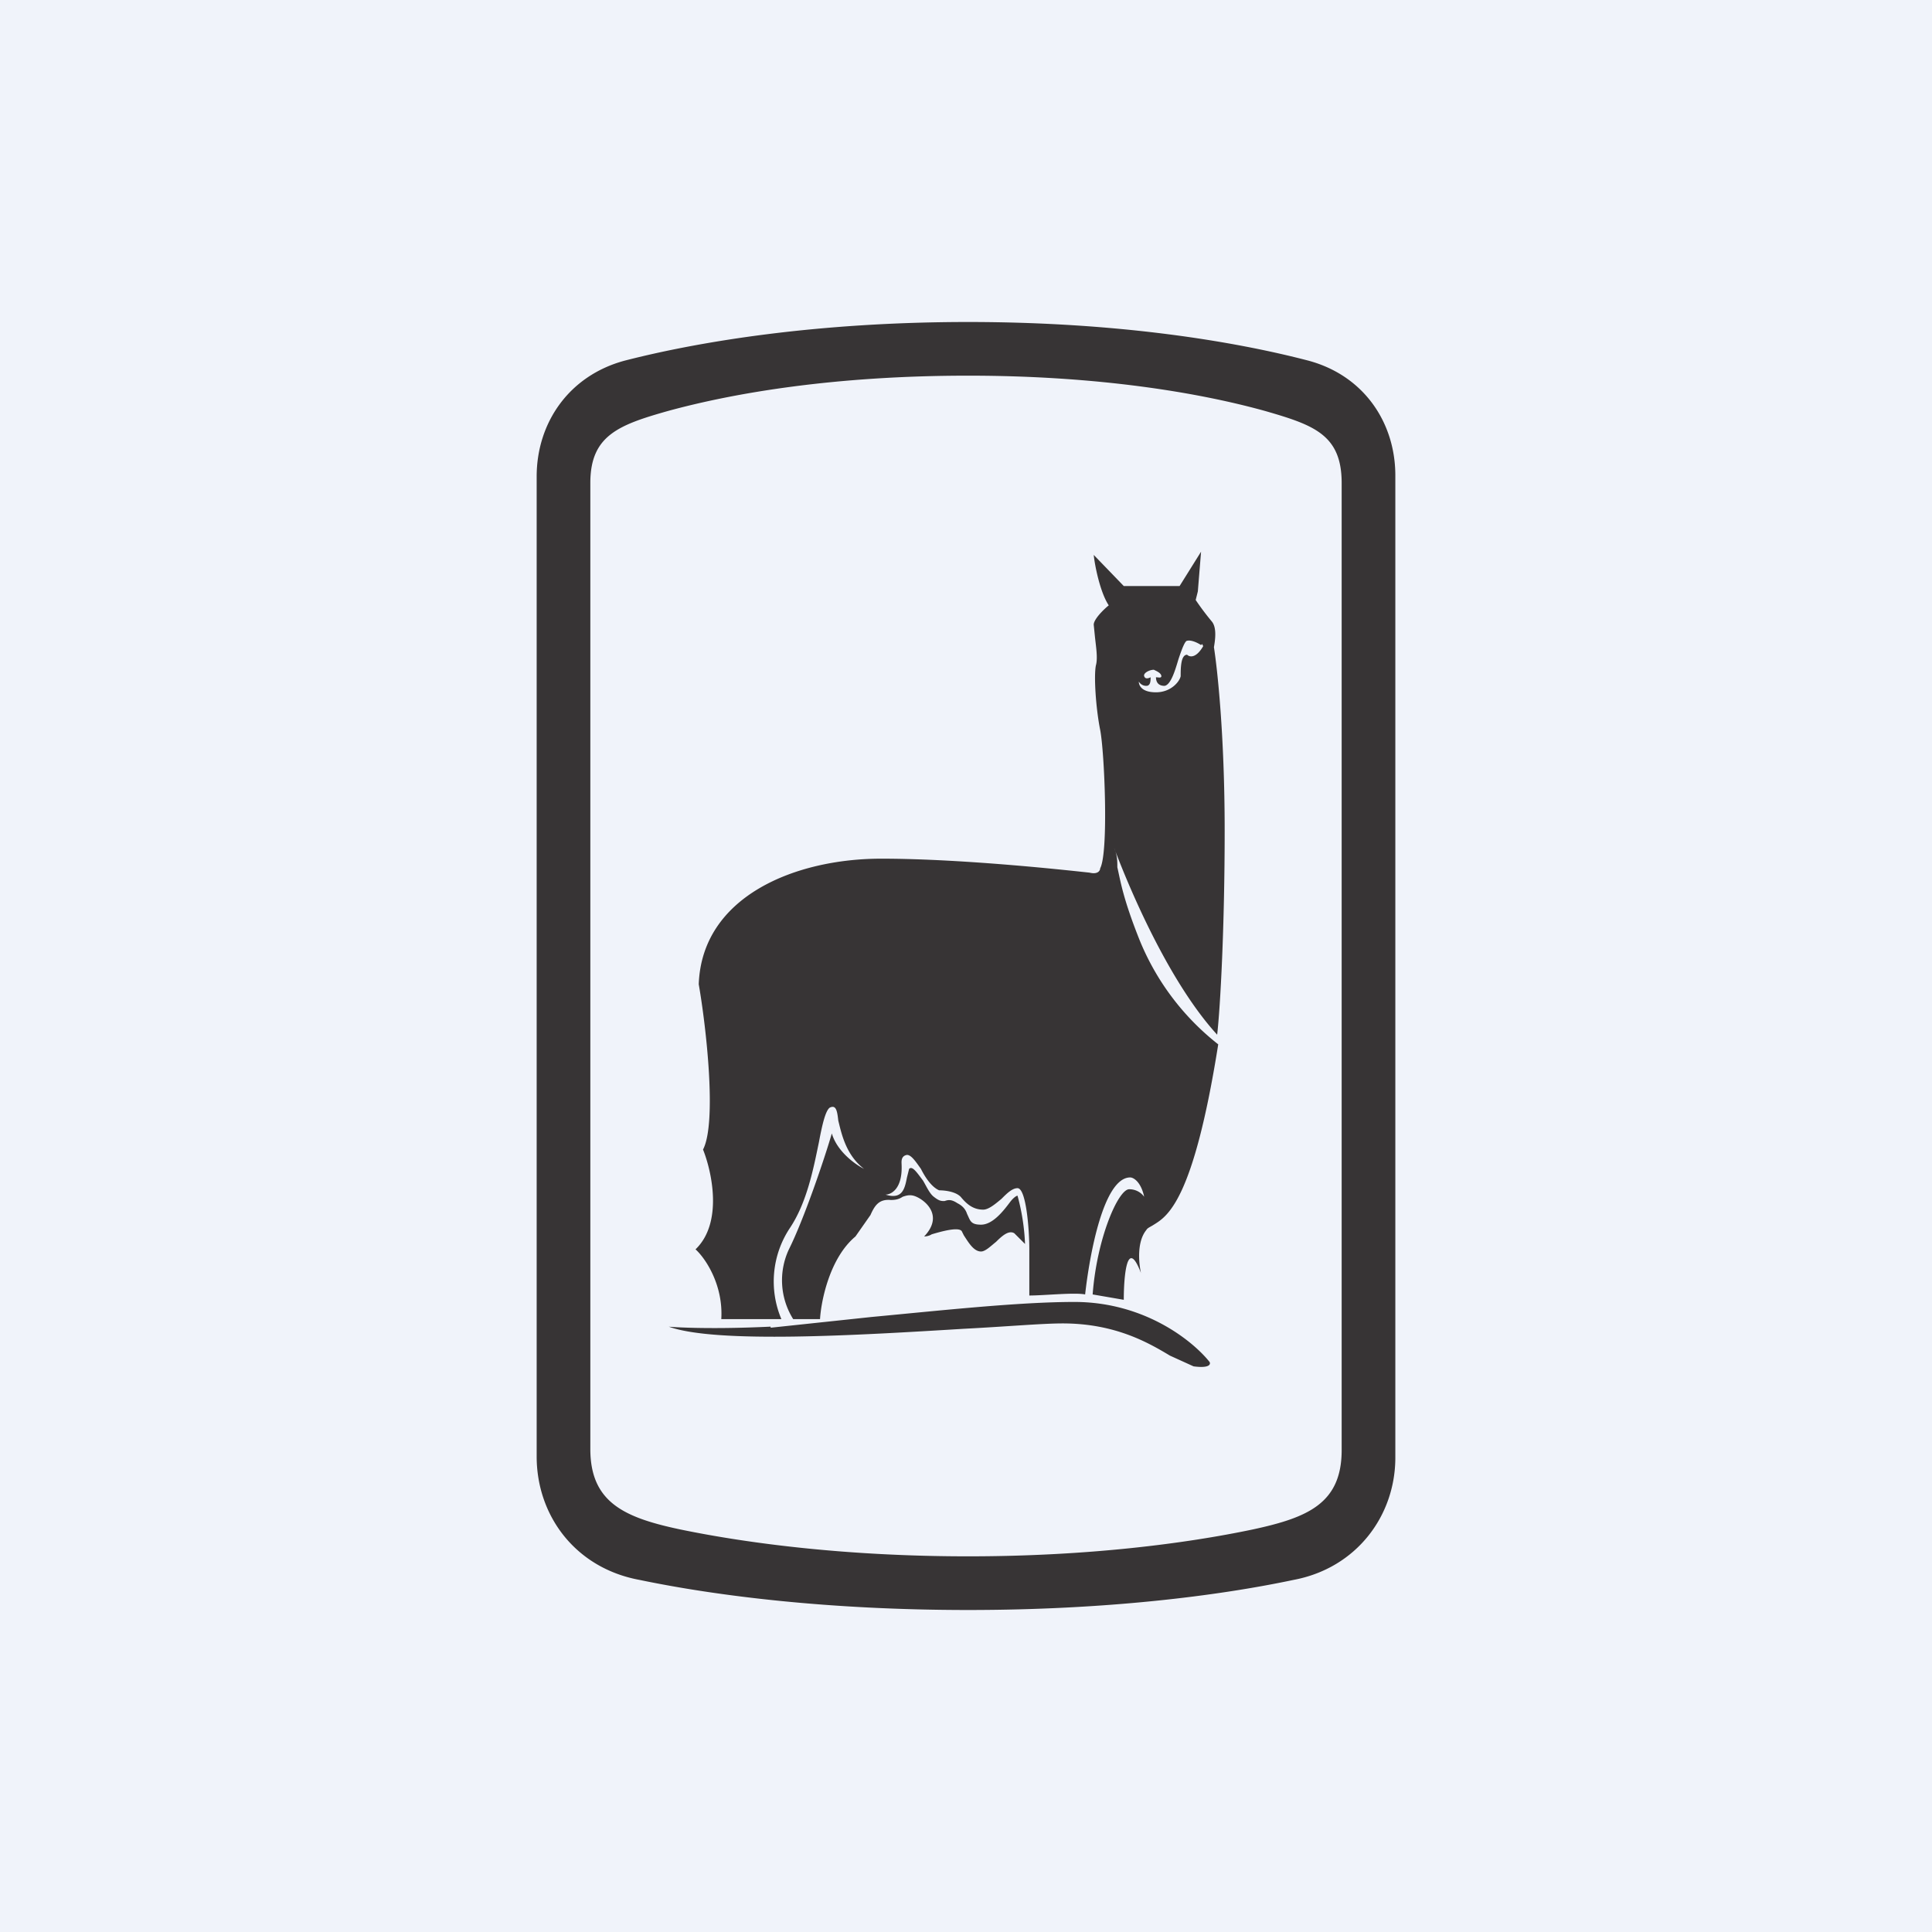 <!-- by TradingView --><svg width="18" height="18" viewBox="0 0 18 18" xmlns="http://www.w3.org/2000/svg"><path fill="#F0F3FA" d="M0 0h18v18H0z"/><path fill-rule="evenodd" d="M9.02 15c-1.29 0-2.34-.13-3.06-.28-.6-.11-.96-.6-.96-1.15V4.44c0-.5.3-.94.82-1.08.7-.18 1.8-.36 3.2-.36 1.4 0 2.48.18 3.17.36.52.14.81.58.81 1.07v9.15c0 .54-.36 1.03-.95 1.14-.71.15-1.75.28-3.03.28Zm0-.5c-1.13 0-2.05-.12-2.68-.25-.52-.11-.84-.25-.84-.75v-9c0-.44.26-.54.72-.67.62-.17 1.56-.33 2.8-.33 1.22 0 2.16.16 2.77.33.45.13.71.22.71.67v9.01c0 .5-.32.63-.83.74-.62.13-1.53.25-2.65.25Zm-2.47-3.79c.08.2.19.68-.07.93.09.08.26.33.24.65h.56a.9.9 0 0 1 .08-.85c.16-.24.22-.56.27-.8.03-.16.06-.29.1-.32.06-.03.07.03.08.12.03.12.07.32.24.45-.08-.04-.25-.16-.3-.33-.07.24-.26.8-.4 1.08a.68.68 0 0 0 .04.65h.25c.01-.17.09-.57.33-.77l.14-.2c.04-.09.08-.15.19-.14.05 0 .08-.01.11-.03.03-.01.06-.02.1-.01.08.02.3.17.1.38 0 0 .04 0 .07-.02.1-.03.25-.07.28-.03l.02.04c.04.06.09.15.16.15.04 0 .09-.05.14-.09.06-.06.12-.11.17-.08l.1.1a2 2 0 0 0-.07-.45c-.01 0-.04.02-.07.06-.06.08-.16.21-.27.21-.1 0-.1-.04-.13-.1-.01-.03-.03-.07-.09-.1-.06-.04-.09-.03-.12-.02-.03 0-.05 0-.1-.04-.04-.03-.07-.1-.1-.15-.06-.08-.1-.14-.13-.11l-.02.08c-.02.1-.04.21-.2.16.05 0 .16-.05.15-.28 0-.02-.01-.08.05-.09.04 0 .08.06.13.13.04.08.1.17.17.2.05 0 .15.01.2.06.05.06.11.12.21.12.05 0 .11-.05.17-.1.05-.05.1-.1.15-.1.08 0 .11.38.11.57v.43c.14 0 .42-.03.52-.01.04-.36.17-1.09.42-1.09.03 0 .1.04.13.18a.17.17 0 0 0-.14-.07c-.1 0-.3.45-.34.98l.29.05c0-.22.03-.59.16-.25-.02-.09-.04-.29.05-.4.01-.02.04-.03.07-.05.13-.08.37-.23.6-1.68a2.37 2.37 0 0 1-.74-.99c-.15-.38-.17-.53-.2-.66 0-.06 0-.11-.03-.18.17.45.53 1.27.96 1.74.03-.26.07-1.01.07-1.9 0-.9-.07-1.52-.1-1.71.01-.06.03-.18-.02-.24a2.42 2.42 0 0 1-.15-.2l.02-.08.03-.37-.2.32h-.52l-.28-.29c.01.1.06.35.14.47-.05.04-.14.13-.14.18l.01.1c.01.1.03.21.01.28-.02.1 0 .4.04.6.04.2.08 1.14 0 1.29 0 .02-.02.06-.1.04-.1-.01-1.14-.13-1.94-.13s-1.67.35-1.7 1.17c.07.4.17 1.29.04 1.54Zm4.64-4.7c-.03-.02-.09-.05-.13-.04-.02 0-.05.08-.08.17-.03.1-.07.24-.13.25-.07 0-.08-.05-.08-.08.02 0 .05.01.05-.01 0-.03-.05-.05-.07-.06-.04 0-.1.03-.09.06.01.03.04.02.06.01 0 .03 0 .08-.04.08a.08.08 0 0 1-.07-.04c0 .03.02.1.16.1s.22-.1.23-.15c0-.07 0-.2.06-.2.02.02.08.04.15-.08L11.2 6Zm-4.01 6.35c-.62.03-.97 0-.95 0 .44.16 1.77.08 2.75.02.39-.02.73-.05.92-.05.49 0 .8.18 1 .3l.22.1c.15.02.16-.02.15-.04-.15-.19-.6-.56-1.26-.56-.52 0-1.25.08-1.89.14l-.94.1Z" fill="#373435"/></svg>